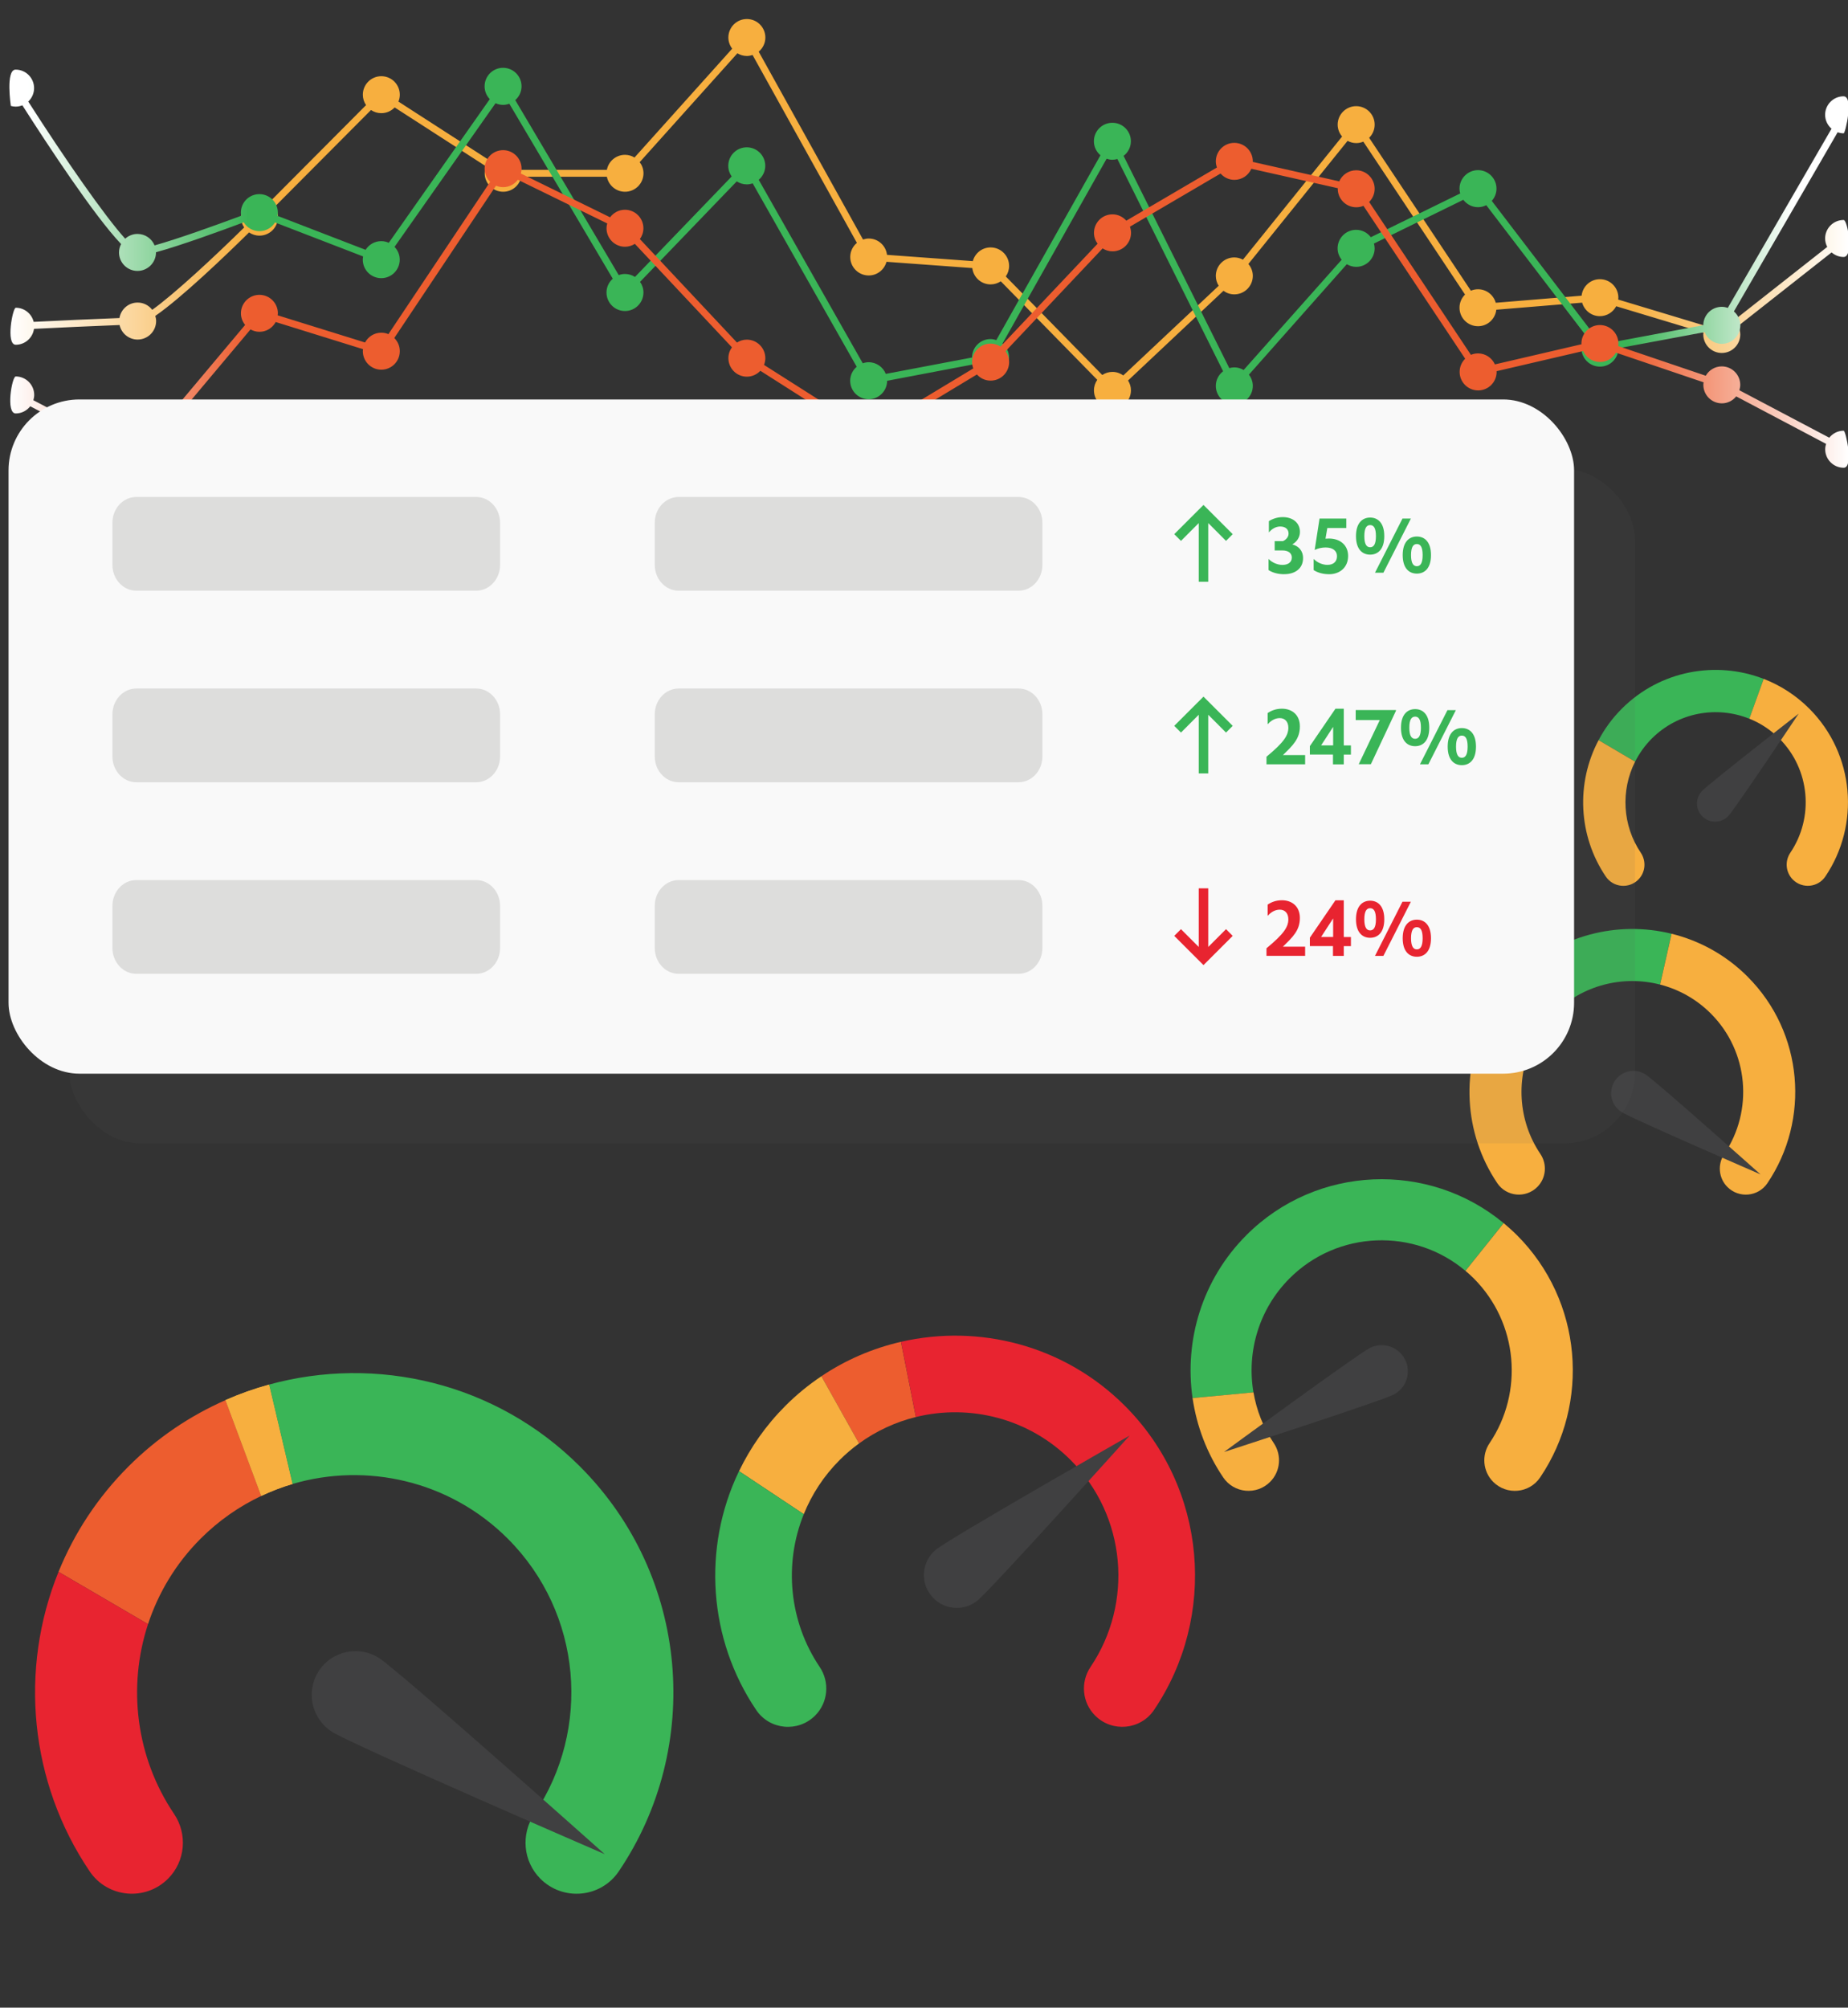 <?xml version="1.0" encoding="UTF-8"?><svg id="Layer_5" xmlns="http://www.w3.org/2000/svg" xmlns:xlink="http://www.w3.org/1999/xlink" viewBox="0 0 580 630"><rect x="0" y="0" width="580" height="630" fill="#333333" stroke="none"/><defs><style>.da2-1{fill:url(#linear-gradient-2);}.da2-2{fill:#404041;}.da2-3{fill:#3ab557;}.da2-4{fill:#f9f9f9;}.da2-5{opacity:.1;}.da2-6{fill:#ed5d2f;}.da2-7{fill:#f7af3f;}.da2-8{fill:#606060;}.da2-9{fill:url(#linear-gradient-3);}.da2-10{fill:url(#linear-gradient);}.da2-11{fill:#e82430;}.da2-12{fill:#dddddc;}</style><linearGradient id="linear-gradient" x1="3.24" y1="67.14" x2="580.38" y2="67.14" gradientUnits="userSpaceOnUse"><stop offset="0" stop-color="#fff"/><stop offset=".13" stop-color="#f7af3f"/><stop offset=".88" stop-color="#f7af3f"/><stop offset="1" stop-color="#fff"/></linearGradient><linearGradient id="linear-gradient-2" x1="2.96" y1="74.07" x2="580.18" y2="74.07" gradientUnits="userSpaceOnUse"><stop offset=".01" stop-color="#fff"/><stop offset=".13" stop-color="#3ab557"/><stop offset=".88" stop-color="#3ab557"/><stop offset=".97" stop-color="#fff"/></linearGradient><linearGradient id="linear-gradient-3" x1="3.19" y1="97.26" x2="580.21" y2="97.26" gradientUnits="userSpaceOnUse"><stop offset="0" stop-color="#fff"/><stop offset=".13" stop-color="#ed5d2f"/><stop offset=".88" stop-color="#ed5d2f"/><stop offset="1" stop-color="#fff"/></linearGradient></defs><g><path class="da2-10" d="M578.63,69.03c-3.21,0-5.81,2.6-5.81,5.8,0,.96,.25,1.85,.67,2.65l-29.33,23.09c-1.02-.88-2.33-1.43-3.78-1.43-2.23,0-4.14,1.27-5.12,3.12l-27.39-8.26c.02-.2,.06-.38,.06-.59,0-3.21-2.6-5.8-5.8-5.8-2.99,0-5.42,2.27-5.74,5.18l-26.94,2.22c-.69-2.44-2.9-4.24-5.57-4.24-.8,0-1.55,.16-2.24,.45l-31.93-47.98c1.07-1.05,1.73-2.51,1.73-4.13,0-3.21-2.6-5.8-5.8-5.8s-5.81,2.6-5.81,5.8c0,1.43,.54,2.72,1.39,3.73l-31.12,38.64c-.81-.43-1.73-.7-2.71-.7-3.21,0-5.8,2.6-5.8,5.8,0,1.14,.34,2.2,.91,3.09l-29.96,28.14c-.96-.69-2.12-1.11-3.39-1.11-1.18,0-2.28,.36-3.2,.97l-30.28-30.92c.65-.94,1.04-2.07,1.04-3.3,0-3.21-2.6-5.81-5.81-5.81-2.68,0-4.91,1.83-5.58,4.3l-26.93-1.97c-.34-2.88-2.76-5.12-5.74-5.12-.63,0-1.23,.13-1.79,.31l-32.74-58.95c1.27-1.06,2.09-2.64,2.09-4.43,0-3.21-2.6-5.81-5.81-5.81s-5.8,2.6-5.8,5.81c0,1.32,.46,2.52,1.2,3.49l-30.66,34.16c-.87-.53-1.88-.85-2.98-.85-2.83,0-5.18,2.03-5.69,4.71h-26.86c-.51-2.68-2.86-4.71-5.69-4.71-1.65,0-3.13,.69-4.19,1.8l-28.68-18.5c.27-.67,.43-1.4,.43-2.16,0-3.21-2.6-5.81-5.8-5.81s-5.8,2.6-5.8,5.81c0,1.21,.37,2.33,1.01,3.26l-30.21,30.35c-.93-.62-2.04-.99-3.24-.99-3.21,0-5.8,2.6-5.8,5.8,0,1.2,.36,2.31,.99,3.24-9.55,9.39-21.95,20.91-28.85,25.84-1.06-1.38-2.71-2.28-4.58-2.28-2.88,0-5.25,2.1-5.71,4.86-7.55,.27-19.76,.85-26.92,1.2-.62-2.54-2.89-4.43-5.62-4.43-.97,0-3.21,11.61,0,11.61,2.93,0,5.32-2.17,5.72-4.99,7.13-.35,19.35-.93,26.86-1.2,.57,2.6,2.89,4.56,5.66,4.56,3.21,0,5.81-2.6,5.81-5.81,0-.56-.11-1.1-.26-1.61,8.24-5.68,22.06-18.94,29.43-26.2,.93,.64,2.05,1.01,3.27,1.01,3.21,0,5.8-2.6,5.8-5.81,0-1.21-.37-2.33-1.01-3.26l30.21-30.35c.93,.63,2.04,.99,3.24,.99,1.65,0,3.13-.69,4.19-1.8l28.68,18.5c-.27,.67-.43,1.4-.43,2.16,0,3.21,2.6,5.8,5.8,5.8,2.83,0,5.18-2.03,5.69-4.71h26.86c.51,2.68,2.86,4.71,5.69,4.71,3.21,0,5.8-2.6,5.8-5.8,0-1.32-.46-2.52-1.19-3.49l30.66-34.16c.87,.53,1.88,.85,2.98,.85,.63,0,1.23-.13,1.79-.31l32.74,58.95c-1.27,1.06-2.09,2.64-2.09,4.43,0,3.21,2.6,5.8,5.8,5.8,2.68,0,4.91-1.83,5.58-4.29l26.93,1.97c.34,2.88,2.76,5.12,5.74,5.12,1.18,0,2.28-.36,3.2-.97l30.28,30.92c-.65,.94-1.04,2.07-1.04,3.3,0,3.21,2.6,5.8,5.8,5.8s5.81-2.6,5.81-5.8c0-1.14-.34-2.2-.91-3.09l29.95-28.15c.96,.7,2.13,1.12,3.4,1.12,3.21,0,5.81-2.6,5.81-5.81,0-1.43-.54-2.72-1.39-3.73l31.13-38.63c.81,.43,1.72,.7,2.7,.7,.8,0,1.55-.16,2.24-.45l31.93,47.98c-1.07,1.05-1.74,2.51-1.74,4.13,0,3.21,2.6,5.81,5.81,5.81,2.99,0,5.42-2.27,5.74-5.18l26.94-2.22c.69,2.44,2.9,4.24,5.57,4.24,2.23,0,4.14-1.27,5.12-3.11l27.39,8.26c-.02,.2-.06,.38-.06,.59,0,3.21,2.6,5.81,5.81,5.81s5.8-2.6,5.8-5.81c0-.96-.26-1.85-.67-2.65l29.33-23.09c1.02,.88,2.33,1.43,3.78,1.43,3.21,0,1.28-11.61,0-11.61Z"/><path class="da2-1" d="M578.63,30.22c-3.21,0-5.81,2.6-5.81,5.81,0,1.75,.79,3.3,2.01,4.36l-32.56,56.23c-.6-.21-1.23-.34-1.89-.34-3.2,0-5.78,2.58-5.8,5.77l-27.06,5.06c-.85-2.15-2.94-3.68-5.39-3.68-.93,0-1.8,.24-2.58,.63l-31.35-41.02c.91-1.03,1.48-2.36,1.48-3.84,0-3.21-2.6-5.81-5.8-5.81s-5.81,2.6-5.81,5.81c0,.53,.09,1.02,.22,1.51l-28.05,13.73c-1.06-1.4-2.72-2.32-4.62-2.32-3.21,0-5.81,2.6-5.81,5.81,0,1.36,.49,2.59,1.27,3.58l-30.76,34.6c-.87-.52-1.87-.83-2.95-.83-.54,0-1.05,.1-1.55,.24l-33.18-66.6c1.38-1.06,2.29-2.71,2.29-4.59,0-3.21-2.6-5.8-5.81-5.8s-5.8,2.6-5.8,5.8c0,1.77,.81,3.34,2.06,4.4l-32.68,57.99c-.58-.19-1.19-.32-1.83-.32-3.2,0-5.79,2.59-5.8,5.79l-27.06,5.14c-.85-2.14-2.94-3.66-5.39-3.66-.65,0-1.26,.13-1.84,.33l-32.65-57.57c1.24-1.06,2.05-2.63,2.05-4.39,0-3.21-2.6-5.81-5.81-5.81s-5.8,2.6-5.8,5.81c0,1.25,.4,2.39,1.07,3.34l-30.35,31.53c-.91-.59-1.99-.94-3.16-.94-.69,0-1.33,.14-1.94,.36l-32.47-54.91c1.2-1.06,1.97-2.6,1.97-4.33,0-3.21-2.6-5.81-5.8-5.81s-5.8,2.6-5.8,5.81c0,1.57,.63,2.98,1.63,4.02l-31.7,45.08c-.73-.33-1.53-.52-2.37-.52-2.07,0-3.88,1.1-4.91,2.73l-27.64-10.66c.06-.33,.1-.67,.1-1.02,0-3.21-2.6-5.8-5.8-5.8s-5.8,2.6-5.8,5.8c0,.34,.04,.66,.1,.99-8.11,3.03-20.01,7.3-27.18,9.3-.87-2.11-2.94-3.6-5.37-3.6-1.49,0-2.83,.58-3.86,1.5-6.41-7.07-18.79-24.86-30.42-43.04,1.12-1.06,1.83-2.55,1.83-4.21,0-3.21-2.6-5.81-5.8-5.81s-1.5,11.39-1.5,11.39c.48,.13,.98,.22,1.5,.22,.75,0,1.46-.15,2.12-.41,7.83,12.26,22.54,34.68,30.99,43.53-.41,.8-.66,1.69-.66,2.64,0,3.21,2.6,5.8,5.8,5.8s5.81-2.6,5.81-5.8c0-.02,0-.04,0-.06,7.78-2.13,20.39-6.72,27.52-9.39,1.02,1.65,2.84,2.77,4.93,2.77s3.88-1.1,4.91-2.73l27.64,10.66c-.06,.33-.1,.67-.1,1.02,0,3.21,2.6,5.8,5.8,5.8s5.8-2.6,5.8-5.8c0-1.57-.63-2.98-1.63-4.02l31.7-45.08c.73,.33,1.53,.52,2.37,.52,.69,0,1.33-.14,1.95-.36l32.47,54.91c-1.2,1.06-1.97,2.6-1.97,4.33,0,3.21,2.6,5.81,5.8,5.81s5.8-2.6,5.8-5.81c0-1.25-.4-2.39-1.07-3.34l30.35-31.53c.91,.59,1.99,.94,3.16,.94,.65,0,1.26-.13,1.84-.33l32.65,57.56c-1.24,1.06-2.05,2.63-2.05,4.39,0,3.21,2.6,5.8,5.8,5.8s5.79-2.59,5.8-5.79l27.06-5.14c.85,2.14,2.94,3.66,5.39,3.66,3.21,0,5.81-2.6,5.81-5.8,0-1.77-.81-3.34-2.06-4.4l32.68-57.99c.58,.19,1.19,.32,1.83,.32,.54,0,1.05-.1,1.55-.24l33.19,66.6c-1.38,1.06-2.29,2.71-2.29,4.59,0,3.21,2.6,5.8,5.8,5.8s5.81-2.6,5.81-5.8c0-1.33-.47-2.54-1.22-3.52l30.72-34.66c.87,.51,1.86,.83,2.94,.83,3.21,0,5.8-2.6,5.8-5.8,0-.53-.09-1.02-.22-1.51l28.05-13.73c1.06,1.4,2.72,2.32,4.62,2.32,.93,0,1.8-.24,2.58-.63l31.35,41.02c-.91,1.03-1.48,2.36-1.48,3.84,0,3.21,2.6,5.8,5.81,5.8s5.78-2.58,5.8-5.77l27.06-5.06c.85,2.15,2.94,3.68,5.39,3.68,3.21,0,5.8-2.6,5.8-5.81,0-1.75-.79-3.3-2.01-4.36l32.56-56.23c.6,.21,1.23,.34,1.89,.34,.53,0,3.21-11.61,0-11.61Z"/><path class="da2-9" d="M578.63,135.16c-1.83,0-3.44,.86-4.51,2.19l-28.22-14.89c.16-.54,.28-1.1,.28-1.69,0-3.21-2.6-5.8-5.8-5.8-2.16,0-4.02,1.19-5.02,2.94l-27.5-9.32c.04-.26,.08-.51,.08-.78,0-3.21-2.6-5.81-5.8-5.81s-5.81,2.6-5.81,5.81c0,.07,.02,.14,.02,.22l-27.17,6.32c-.91-2.03-2.93-3.45-5.29-3.45-.8,0-1.55,.16-2.24,.45l-31.94-47.98c1.07-1.05,1.73-2.51,1.73-4.13,0-3.21-2.6-5.81-5.8-5.81-2.38,0-4.42,1.44-5.32,3.48l-27.14-6.1c0-.06,.02-.11,.02-.17,0-3.21-2.6-5.81-5.81-5.81s-5.8,2.6-5.8,5.81c0,.68,.14,1.32,.35,1.92l-28.45,16.69c-1.06-1.21-2.6-1.99-4.34-1.99-3.21,0-5.8,2.6-5.8,5.81,0,1.28,.43,2.45,1.13,3.41l-30.47,32.26c-.9-.57-1.96-.92-3.11-.92-3.21,0-5.8,2.6-5.8,5.8,0,.7,.14,1.37,.37,1.99l-28.52,17.21c-1.06-1.18-2.58-1.93-4.3-1.93s-3.15,.71-4.21,1.83l-28.65-18.21c.26-.66,.41-1.37,.41-2.12,0-3.21-2.6-5.81-5.81-5.81-1.14,0-2.19,.34-3.09,.91l-30.47-32.47c.69-.96,1.11-2.12,1.11-3.39,0-3.21-2.6-5.81-5.8-5.81-1.92,0-3.6,.94-4.66,2.37l-28.01-13.74c.13-.49,.23-.99,.23-1.52,0-3.21-2.6-5.81-5.8-5.81s-5.8,2.6-5.8,5.81c0,1.62,.66,3.08,1.73,4.13l-31.92,47.79c-.69-.29-1.45-.45-2.25-.45-2.21,0-4.11,1.25-5.09,3.07l-27.41-8.52c.02-.21,.06-.42,.06-.63,0-3.21-2.6-5.8-5.8-5.8s-5.8,2.6-5.8,5.8c0,1.39,.51,2.64,1.32,3.64l-30.95,36.86c-.84-.47-1.78-.75-2.81-.75-1.84,0-3.46,.87-4.52,2.21l-28.19-14.69c.16-.53,.27-1.07,.27-1.65,0-3.21-2.6-5.81-5.8-5.81-1.17,0-3.21,11.61,0,11.61,1.86,0,3.49-.89,4.56-2.25l28.16,14.72c-.16,.53-.27,1.08-.27,1.66,0,3.21,2.6,5.8,5.8,5.8s5.81-2.6,5.81-5.8c0-1.39-.51-2.64-1.32-3.64l30.95-36.86c.84,.47,1.78,.75,2.81,.75,2.21,0,4.11-1.25,5.09-3.07l27.41,8.52c-.02,.21-.06,.42-.06,.63,0,3.21,2.6,5.81,5.8,5.81s5.8-2.6,5.8-5.81c0-1.62-.66-3.08-1.73-4.13l31.92-47.79c.69,.29,1.45,.45,2.25,.45,1.89,0,3.56-.92,4.62-2.32l28.04,13.7c-.13,.48-.22,.98-.22,1.51,0,3.21,2.6,5.81,5.8,5.81,1.14,0,2.19-.34,3.09-.91l30.47,32.47c-.69,.96-1.11,2.12-1.11,3.4,0,3.21,2.6,5.81,5.8,5.81,1.67,0,3.17-.72,4.23-1.85l28.63,18.23c-.26,.66-.42,1.38-.42,2.13,0,3.21,2.6,5.81,5.8,5.81s5.81-2.6,5.81-5.81c0-.7-.14-1.37-.37-1.99l28.52-17.21c1.06,1.18,2.58,1.93,4.3,1.93,3.21,0,5.81-2.6,5.81-5.81,0-1.28-.43-2.45-1.13-3.41l30.47-32.27c.9,.57,1.96,.92,3.11,.92,3.21,0,5.81-2.6,5.81-5.81,0-.68-.14-1.32-.35-1.93l28.45-16.68c1.06,1.21,2.6,1.99,4.34,1.99,2.38,0,4.42-1.43,5.32-3.48l27.14,6.1c0,.06-.02,.12-.02,.18,0,3.21,2.6,5.8,5.81,5.8,.8,0,1.55-.16,2.25-.45l31.93,47.98c-1.07,1.05-1.74,2.51-1.74,4.13,0,3.21,2.6,5.81,5.81,5.81s5.8-2.6,5.8-5.81c0-.07-.02-.14-.02-.22l27.17-6.32c.91,2.03,2.93,3.44,5.29,3.44,2.16,0,4.02-1.19,5.02-2.94l27.5,9.31c-.04,.26-.08,.52-.08,.79,0,3.21,2.6,5.81,5.81,5.81,1.83,0,3.44-.86,4.5-2.18l28.21,14.9c-.16,.53-.28,1.09-.28,1.68,0,3.21,2.6,5.81,5.81,5.81s.65-11.61,0-11.61Z"/></g><g><g><path class="da2-6" d="M70.78,439.36c-11.06,4.86-21.42,11.78-30.46,20.82-9.75,9.75-17.06,21.02-21.95,33.06l28.09,16.42c3.23-9.81,8.72-19.04,16.51-26.83,5.69-5.69,12.14-10.15,19.03-13.41l-11.22-30.07Z"/><path class="da2-11" d="M18.37,493.24c-12.4,30.56-9.14,66.04,9.78,94,5.63,8.32,17.47,9.42,24.58,2.31h0c5.45-5.45,6.2-13.97,1.89-20.36-11.94-17.71-14.65-39.81-8.16-59.53l-28.09-16.42Z"/><path class="da2-7" d="M82,469.42c3.2-1.51,6.48-2.77,9.84-3.76l-7.35-31.18c-4.66,1.28-9.24,2.9-13.71,4.87l11.22,30.07Z"/><path class="da2-7" d="M82,469.42c3.2-1.51,6.48-2.77,9.84-3.76l-7.35-31.18c-4.66,1.28-9.24,2.9-13.71,4.87l11.22,30.07Z"/><path class="da2-3" d="M182.02,460.18c-26.42-26.42-64.03-34.96-97.71-25.66l.17-.02,7.35,31.16c23.18-6.8,49.29-1.07,67.54,17.18,23.44,23.44,26.23,59.84,8.35,86.36-4.31,6.39-3.56,14.91,1.89,20.36h0c7.1,7.1,18.95,6.01,24.58-2.31,26.39-38.98,22.33-92.57-12.17-127.07Z"/></g><path class="da2-2" d="M189.77,581.83s-79.22-34.32-85.6-38.41-8.26-12.57-4.18-18.96c4.08-6.39,12.57-8.26,18.96-4.18,6.39,4.08,70.82,61.54,70.82,61.54Z"/></g><g><g><path class="da2-3" d="M553.54,213.04c-14.91-5.79-32.5-2.68-44.51,9.33-2.99,2.99-5.43,6.33-7.31,9.89l11.46,6.75c1.32-2.61,3.06-5.07,5.24-7.25,8.26-8.26,20.4-10.34,30.61-6.23l4.51-12.49Z"/><g><path class="da2-7" d="M513.18,239.01l-11.46-6.75c-7.14,13.45-6.39,30.03,2.27,42.81,2.34,3.45,7.25,3.91,10.19,.96h0c2.26-2.26,2.57-5.8,.78-8.45-5.75-8.53-6.34-19.53-1.78-28.58Z"/><path class="da2-7" d="M567.84,222.36c-4.2-4.2-9.09-7.3-14.3-9.33l-4.51,12.49c3.43,1.38,6.64,3.45,9.42,6.23,9.72,9.72,10.88,24.82,3.46,35.82-1.79,2.65-1.48,6.19,.78,8.45h0c2.95,2.95,7.86,2.49,10.19-.96,10.94-16.17,9.26-38.4-5.05-52.71Z"/></g></g><path class="da2-2" d="M564.51,223.96s-19.9,29.77-22.04,32.07c-2.14,2.3-5.74,2.43-8.05,.29-2.3-2.14-2.43-5.74-.29-8.05,2.14-2.3,30.38-24.32,30.38-24.32Z"/></g><g><g><path class="da2-3" d="M524.63,293.01c-16.83-4.15-35.36,.34-48.49,13.46-3.68,3.68-6.67,7.79-8.99,12.16l14.1,8.29c1.62-3.21,3.76-6.22,6.44-8.89,9.02-9.02,21.79-12.04,33.33-9.07l3.6-15.95Z"/><g><path class="da2-7" d="M548.48,306.47c-6.82-6.82-15.1-11.3-23.85-13.46h0s-3.6,15.95-3.6,15.95h0c5.83,1.5,11.34,4.52,15.9,9.07,11.96,11.96,13.38,30.53,4.26,44.06-2.2,3.26-1.82,7.61,.96,10.39h0c3.62,3.62,9.67,3.07,12.54-1.18,13.46-19.89,11.39-47.23-6.21-64.82Z"/><path class="da2-7" d="M481.26,326.92l-14.1-8.29h0c-8.79,16.55-7.86,36.93,2.78,52.67,2.87,4.24,8.91,4.8,12.54,1.18h0c2.78-2.78,3.16-7.13,.96-10.39-7.08-10.5-7.8-24.04-2.18-35.17Z"/></g></g><path class="da2-2" d="M552.56,368.53s-40.41-17.51-43.67-19.59c-3.26-2.08-4.21-6.41-2.13-9.67,2.08-3.26,6.41-4.21,9.67-2.13s36.13,31.4,36.13,31.4Z"/></g><g><g><path class="da2-3" d="M391.2,387.58c-13.91,13.91-19.54,33.02-16.91,51.14l19.11-1.78c-2.15-12.62,1.63-26.07,11.35-35.8,15.09-15.09,39.15-15.87,55.18-2.35l11.99-14.97c-23.55-19.55-58.66-18.3-80.73,3.76Z"/><g><path class="da2-7" d="M476.07,387.58c-1.33-1.33-2.72-2.58-4.14-3.76h0s-11.99,14.97-11.99,14.97c.88,.74,1.75,1.52,2.58,2.35,14.03,14.03,15.7,35.82,5,51.69-2.58,3.82-2.13,8.93,1.13,12.19h0c4.25,4.25,11.34,3.6,14.71-1.38,15.79-23.33,13.37-55.41-7.28-76.06Z"/><path class="da2-7" d="M393.4,436.93l-19.11,1.78c1.28,8.77,4.47,17.31,9.63,24.92,3.37,4.98,10.46,5.64,14.71,1.38h0c3.26-3.26,3.71-8.36,1.13-12.19-3.29-4.87-5.4-10.3-6.35-15.9Z"/></g></g><path class="da2-2" d="M384.17,455.63s41.68-30.55,45.72-32.62c4.04-2.07,8.99-.47,11.06,3.57,2.07,4.04,.47,8.99-3.57,11.06s-53.2,17.99-53.2,17.99Z"/></g><g><g><path class="da2-6" d="M269.62,452.95c5.46-3.97,11.53-6.74,17.83-8.29l-4.68-23.6c-8.77,2.02-17.25,5.61-24.97,10.8l11.82,21.09Z"/><path class="da2-11" d="M282.78,421.06l4.68,23.6c16.85-4.14,35.42,.36,48.56,13.5,17.61,17.61,19.7,44.96,6.27,64.89-3.24,4.8-2.68,11.21,1.42,15.3h0c5.34,5.34,14.24,4.51,18.47-1.74,19.82-29.29,16.78-69.55-9.14-95.47-19.03-19.03-45.78-25.71-70.25-20.08Z"/><path class="da2-7" d="M257.8,431.86c-3.99,2.68-7.78,5.76-11.3,9.29-6.14,6.14-10.98,13.09-14.55,20.5l20.32,13.5c2.5-6.19,6.25-11.98,11.25-16.99,1.93-1.93,3.97-3.66,6.1-5.21l-11.82-21.09Z"/><path class="da2-3" d="M252.26,475.15s0,0,0,0l-20.32-13.5-.12,.25c-11.38,23.83-9.54,52.44,5.53,74.72,4.23,6.25,13.13,7.07,18.47,1.74h0c4.09-4.09,4.66-10.5,1.42-15.3-9.61-14.26-11.27-32.33-4.98-47.9Z"/></g><path class="da2-2" d="M354.56,450.46s-43.37,48.23-47.8,51.81c-4.43,3.58-10.93,2.88-14.5-1.55-3.58-4.43-2.88-10.93,1.55-14.5,4.43-3.58,60.75-35.75,60.75-35.75Z"/></g><g><g class="da2-5"><rect class="da2-8" x="21.8" y="147.21" width="491.35" height="211.57" rx="22.25" ry="22.25"/></g><rect class="da2-4" x="2.68" y="125.35" width="491.35" height="211.57" rx="22.25" ry="22.25"/><path class="da2-12" d="M319.69,245.47h-106.72c-4.11,0-7.47-3.63-7.47-8.07v-13.27c0-4.44,3.36-8.07,7.47-8.07h106.72c4.11,0,7.47,3.63,7.47,8.07v13.27c0,4.44-3.36,8.07-7.47,8.07Z"/><g><path class="da2-3" d="M397.49,239.85v-2.39c5.51-4.56,6.86-6.71,6.86-9.1,0-1.92-1.1-3.02-2.69-3.02-1.45,0-2.77,.77-3.74,1.89h-.07v-3.47c1.22-.82,2.67-1.37,4.49-1.37,3.14,0,5.63,1.92,5.63,5.56,0,3.89-2.22,5.98-5.31,8.98v.02h6.96v2.89h-12.12Z"/><path class="da2-3" d="M421.75,236.78v3.07h-3.39v-3.07h-7.26v-2.64l8.03-11.74h2.62v11.52h2.24v2.87h-2.24Zm-3.34-8.58l-.02-.08-3.74,5.76v.03h3.76v-5.71Z"/><path class="da2-3" d="M426.46,239.82v-.05l6.58-13.79v-.03h-7.55v-3.14h12.64v.22l-7.88,16.78h-3.79Z"/><path class="da2-3" d="M444.14,234.16c-2.42,0-4.44-1.65-4.44-5.81s2.04-5.83,4.44-5.83,4.44,1.65,4.44,5.83-2.04,5.81-4.44,5.81Zm0-9.28c-1.1,0-1.82,.9-1.82,3.47s.72,3.49,1.82,3.49,1.82-.92,1.82-3.49-.7-3.47-1.82-3.47Zm1.52,14.96l8.63-17h2.64l-8.63,17h-2.64Zm13.14,.27c-2.42,0-4.44-1.65-4.44-5.81s2.04-5.83,4.44-5.83,4.44,1.65,4.44,5.83-2.04,5.81-4.44,5.81Zm0-9.28c-1.1,0-1.82,.9-1.82,3.47s.72,3.49,1.82,3.49,1.82-.92,1.82-3.49-.7-3.47-1.82-3.47Z"/></g><polygon class="da2-3" points="386.89 227.77 377.72 218.6 368.54 227.77 370.65 229.88 376.23 224.29 376.23 242.7 379.21 242.7 379.21 224.29 384.79 229.88 386.89 227.77"/><path class="da2-12" d="M319.69,305.58h-106.72c-4.11,0-7.47-3.63-7.47-8.07v-13.27c0-4.44,3.36-8.07,7.47-8.07h106.72c4.11,0,7.47,3.63,7.47,8.07v13.27c0,4.44-3.36,8.07-7.47,8.07Z"/><g><path class="da2-11" d="M397.49,299.96v-2.39c5.51-4.56,6.86-6.71,6.86-9.1,0-1.92-1.1-3.02-2.69-3.02-1.45,0-2.77,.77-3.74,1.89h-.07v-3.47c1.22-.82,2.67-1.37,4.49-1.37,3.14,0,5.63,1.92,5.63,5.56,0,3.89-2.22,5.98-5.31,8.98v.02h6.96v2.89h-12.12Z"/><path class="da2-11" d="M421.75,296.89v3.07h-3.39v-3.07h-7.26v-2.64l8.03-11.74h2.62v11.52h2.24v2.87h-2.24Zm-3.34-8.58l-.02-.08-3.74,5.76v.03h3.76v-5.71Z"/><path class="da2-11" d="M430.02,294.28c-2.42,0-4.44-1.65-4.44-5.81s2.04-5.83,4.44-5.83,4.44,1.65,4.44,5.83-2.04,5.81-4.44,5.81Zm0-9.28c-1.1,0-1.82,.9-1.82,3.47s.72,3.49,1.82,3.49,1.82-.92,1.82-3.49-.7-3.47-1.82-3.47Zm1.52,14.96l8.63-17h2.64l-8.63,17h-2.64Zm13.14,.27c-2.42,0-4.44-1.65-4.44-5.81s2.04-5.83,4.44-5.83,4.44,1.65,4.44,5.83-2.04,5.81-4.44,5.81Zm0-9.28c-1.1,0-1.82,.9-1.82,3.47s.72,3.49,1.82,3.49,1.82-.92,1.82-3.49-.7-3.47-1.82-3.47Z"/></g><polygon class="da2-11" points="368.54 293.68 377.72 302.85 386.89 293.68 384.79 291.57 379.21 297.16 379.21 278.75 376.23 278.75 376.23 297.16 370.65 291.57 368.54 293.68"/><path class="da2-12" d="M319.69,185.36h-106.72c-4.11,0-7.47-3.63-7.47-8.07v-13.27c0-4.44,3.36-8.07,7.47-8.07h106.72c4.11,0,7.47,3.63,7.47,8.07v13.27c0,4.44-3.36,8.07-7.47,8.07Z"/><g><path class="da2-3" d="M403.05,180.19c-1.82,0-3.57-.42-4.91-1.3v-3.44h.07c1.05,1.12,2.84,1.82,4.26,1.82,1.7,0,2.97-.77,2.97-2.32,0-1.37-1.1-2.22-2.94-2.22h-2.44v-2.92h2.59c1.15-.52,1.77-1.42,1.77-2.37,0-1.42-1.05-2.22-2.62-2.22-1.35,0-2.59,.72-3.49,1.79h-.07v-3.47c1.12-.72,2.64-1.27,4.36-1.27,3.09,0,5.39,1.75,5.39,4.66,0,1.75-1.05,3.14-2.39,3.89v.03c1.87,.47,3.37,1.89,3.37,4.29,0,3.19-2.42,5.04-5.91,5.04Z"/><path class="da2-3" d="M417.18,180.19c-1.82,0-3.54-.42-4.89-1.3v-3.42h.1c1.05,1.1,2.79,1.79,4.21,1.79,1.77,0,3.02-.92,3.02-2.72,0-1.7-1.3-2.74-3.59-2.74-1.17,0-2.37,.27-3.34,.75h-.07l1.52-9.82h8.4v2.97h-5.96l-.57,3.34c.37-.02,.72-.05,1.07-.05,3.69,0,6.03,2.22,6.03,5.46,0,3.69-2.72,5.74-5.93,5.74Z"/><path class="da2-3" d="M430.02,174.05c-2.42,0-4.44-1.65-4.44-5.81s2.04-5.83,4.44-5.83,4.44,1.65,4.44,5.83-2.04,5.81-4.44,5.81Zm0-9.28c-1.1,0-1.82,.9-1.82,3.47s.72,3.49,1.82,3.49,1.82-.92,1.82-3.49-.7-3.47-1.82-3.47Zm1.52,14.96l8.63-17h2.64l-8.63,17h-2.64Zm13.14,.27c-2.42,0-4.44-1.65-4.44-5.81s2.04-5.83,4.44-5.83,4.44,1.65,4.44,5.83-2.04,5.81-4.44,5.81Zm0-9.28c-1.1,0-1.82,.9-1.82,3.47s.72,3.49,1.82,3.49,1.82-.92,1.82-3.49-.7-3.47-1.82-3.47Z"/></g><polygon class="da2-3" points="386.89 167.62 377.72 158.45 368.54 167.62 370.65 169.73 376.23 164.14 376.23 182.55 379.21 182.55 379.21 164.14 384.79 169.73 386.89 167.62"/><path class="da2-12" d="M149.49,245.47H42.76c-4.11,0-7.47-3.63-7.47-8.07v-13.27c0-4.44,3.36-8.07,7.47-8.07h106.72c4.11,0,7.47,3.63,7.47,8.07v13.27c0,4.44-3.36,8.07-7.47,8.07Z"/><path class="da2-12" d="M149.49,305.58H42.76c-4.11,0-7.47-3.63-7.47-8.07v-13.27c0-4.44,3.36-8.07,7.47-8.07h106.72c4.11,0,7.47,3.63,7.47,8.07v13.27c0,4.44-3.36,8.07-7.47,8.07Z"/><path class="da2-12" d="M149.49,185.36H42.76c-4.11,0-7.47-3.63-7.47-8.07v-13.27c0-4.44,3.36-8.07,7.47-8.07h106.72c4.11,0,7.47,3.63,7.47,8.07v13.27c0,4.44-3.36,8.07-7.47,8.07Z"/></g></svg>